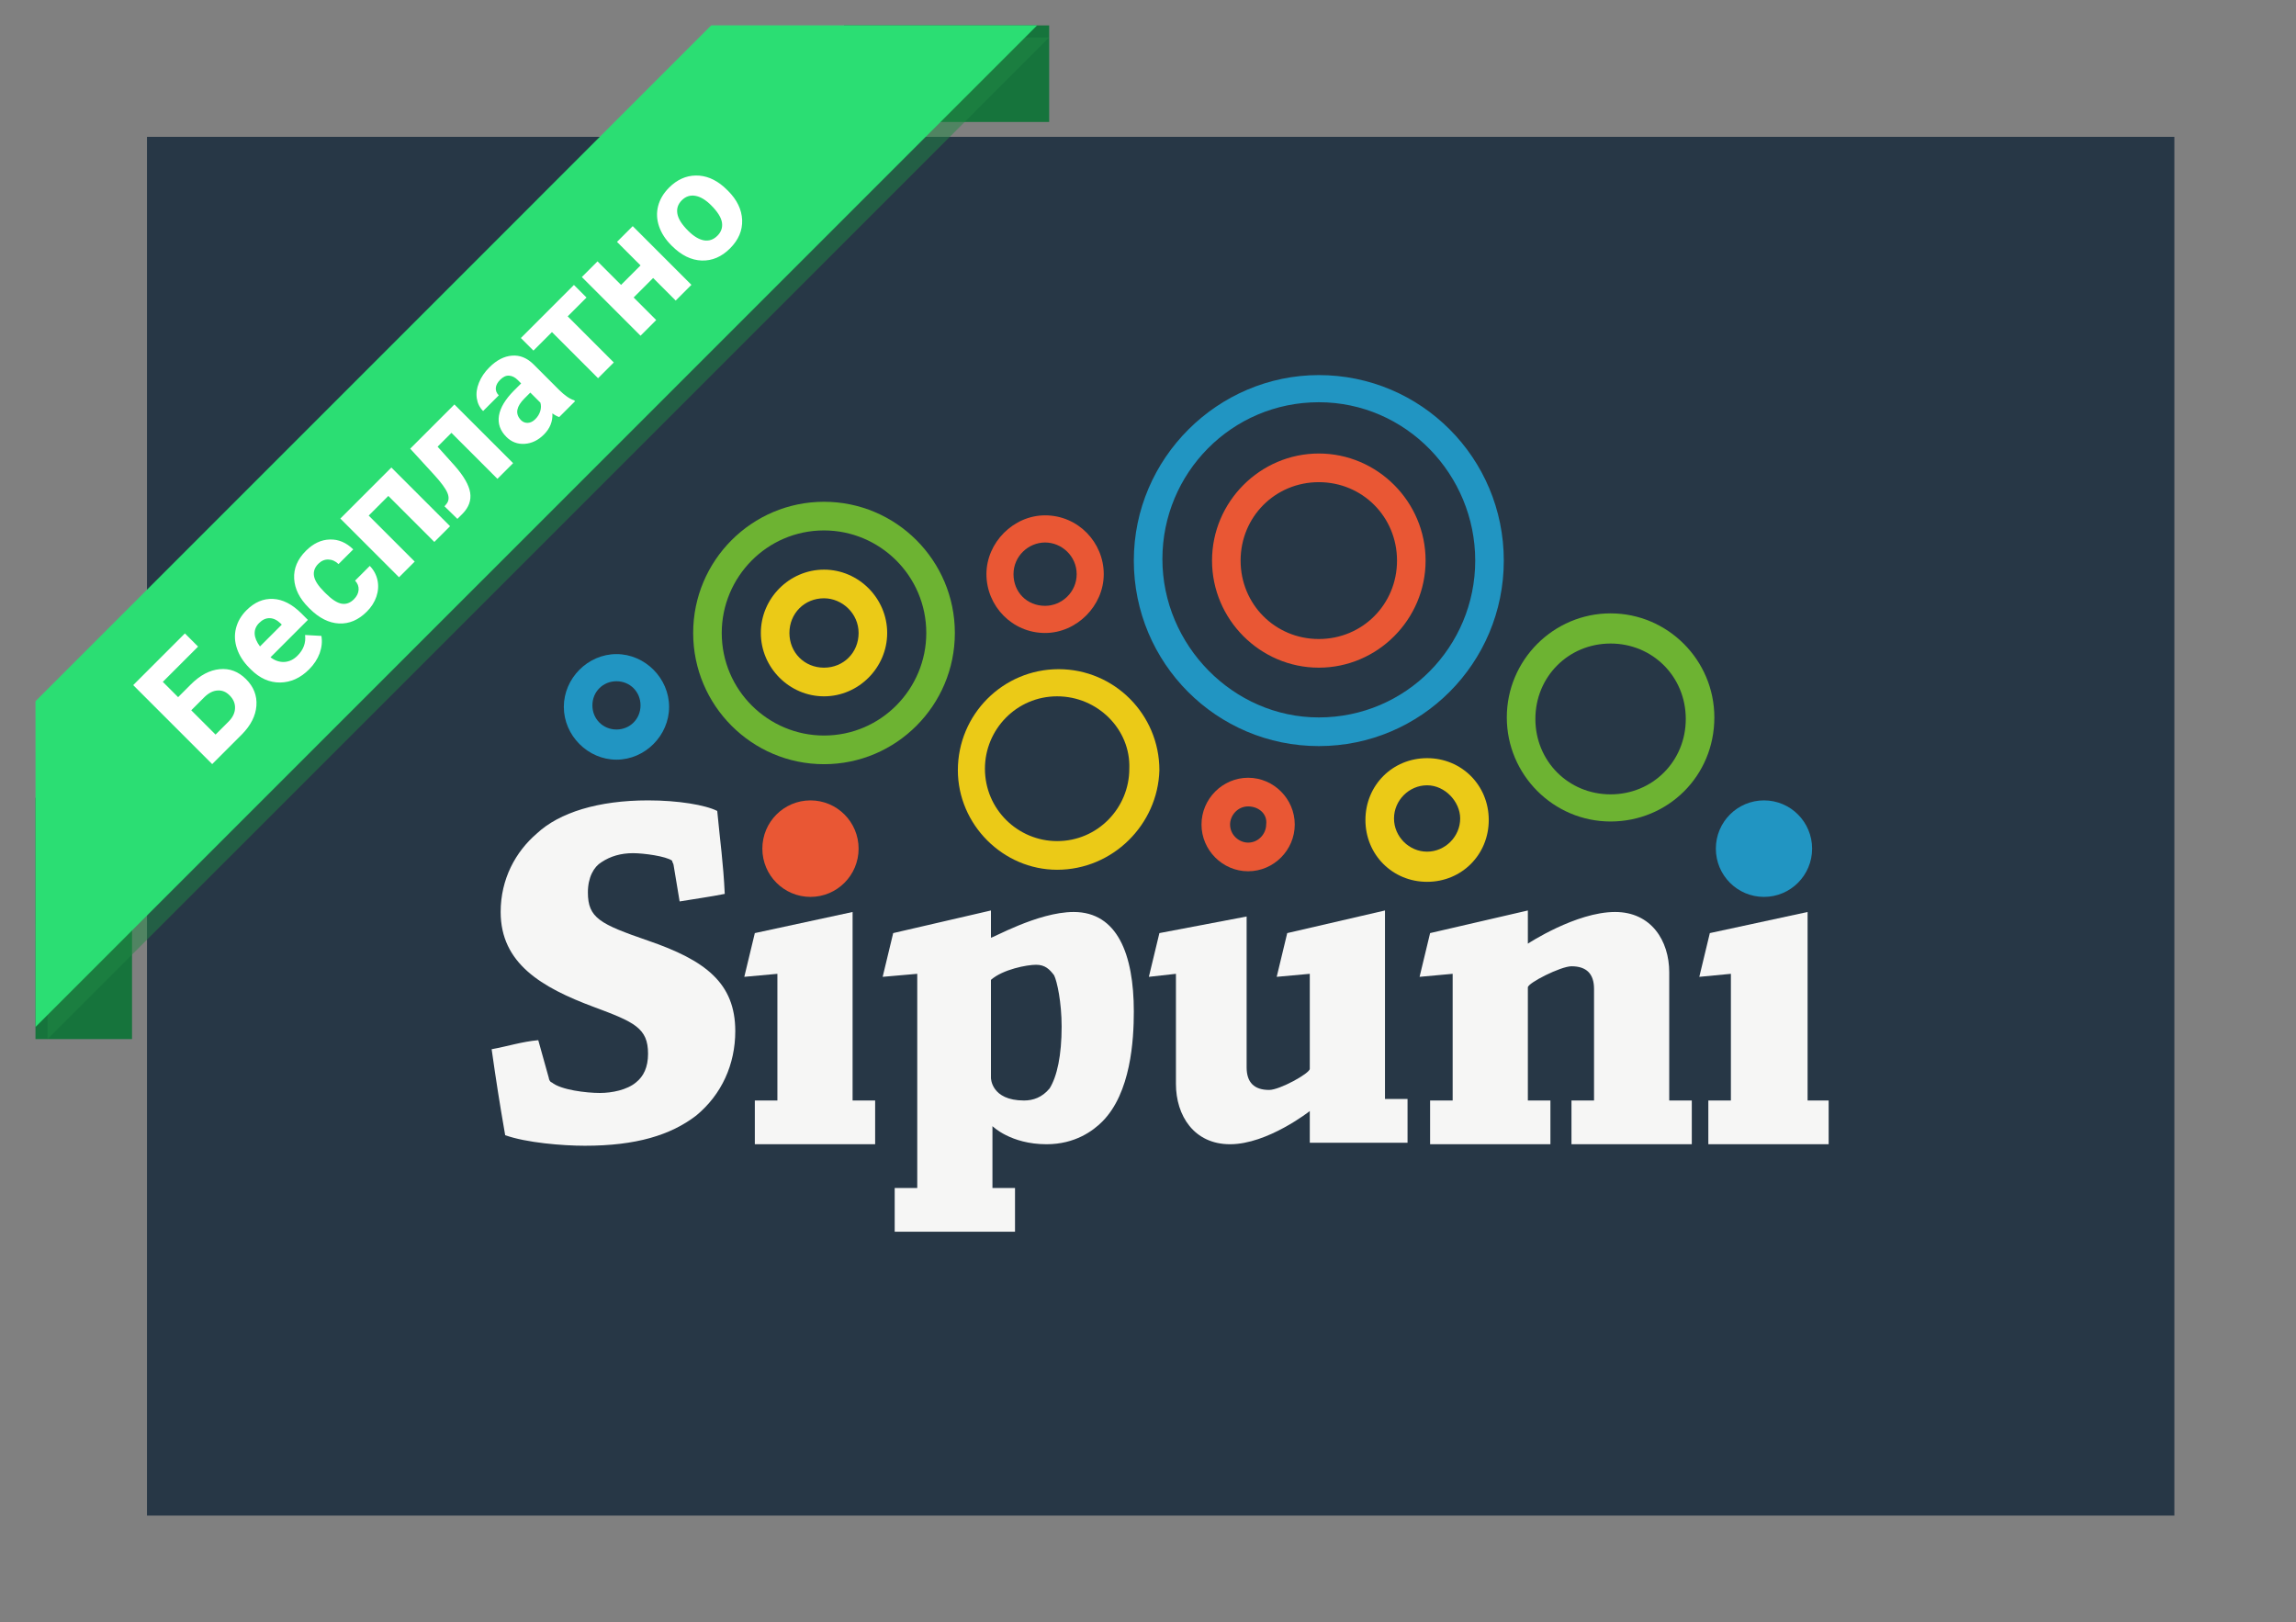 <?xml version="1.0" encoding="UTF-8"?> <svg xmlns="http://www.w3.org/2000/svg" width="453" height="320" viewBox="0 0 453 320" fill="none"><rect x="0" y="0" width="453" height="320" fill="#808080" stroke="none"/> <path d="M429 27H29V299H429V27Z" fill="#273746"></path> <g clip-path="url(#clip0)"> <path d="M207 5.016H166.524V24.064H207V5.016Z" fill="#16743C"></path> <path d="M26.049 157.385H7.001V205H26.049V157.385Z" fill="#16743C"></path> <path opacity="0.5" d="M9.381 205V143.1L145.095 7.396H207L9.381 205Z" fill="#218944"></path> <path d="M7.014 202.604L7 138.34L140.333 5H204.633L7.014 202.604Z" fill="#2BDE73"></path> <path d="M39.083 127.565L32.125 134.522L35.144 137.54L37.648 135.036C39.482 133.202 41.38 132.196 43.343 132.018C45.305 131.825 47.039 132.481 48.544 133.987C50.057 135.5 50.738 137.252 50.589 139.242C50.439 141.219 49.486 143.099 47.731 144.883L41.865 150.748L26.281 135.164L36.482 124.964L39.083 127.565ZM37.734 140.131L42.529 144.926L45.087 142.368C45.908 141.547 46.336 140.669 46.371 139.735C46.414 138.793 46.057 137.944 45.301 137.187C44.595 136.481 43.803 136.16 42.925 136.224C42.047 136.274 41.195 136.699 40.367 137.498L37.734 140.131ZM60.981 132.06C59.283 133.759 57.378 134.622 55.266 134.651C53.161 134.672 51.242 133.816 49.508 132.082L49.208 131.782C48.045 130.619 47.231 129.356 46.767 127.993C46.297 126.623 46.225 125.282 46.553 123.969C46.882 122.642 47.574 121.45 48.63 120.394C50.214 118.81 51.959 118.064 53.864 118.157C55.776 118.242 57.649 119.202 59.483 121.036L60.746 122.299L53.371 129.674C54.228 130.33 55.134 130.637 56.09 130.594C57.053 130.544 57.92 130.134 58.691 129.363C59.883 128.172 60.382 126.809 60.189 125.275L63.411 125.457C63.604 126.577 63.49 127.718 63.069 128.882C62.641 130.038 61.945 131.097 60.981 132.06ZM51.124 122.909C50.51 123.523 50.218 124.229 50.246 125.028C50.282 125.82 50.631 126.655 51.295 127.533L55.598 123.23L55.352 122.984C54.652 122.313 53.939 121.971 53.211 121.957C52.476 121.935 51.78 122.253 51.124 122.909ZM69.833 118.221C70.404 117.65 70.711 117.029 70.754 116.359C70.796 115.688 70.564 115.085 70.058 114.55L72.958 111.649C73.736 112.441 74.243 113.376 74.478 114.454C74.707 115.524 74.635 116.608 74.264 117.707C73.893 118.792 73.265 119.777 72.38 120.661C70.725 122.317 68.895 123.098 66.89 123.005C64.877 122.906 62.944 121.928 61.089 120.073L60.885 119.869C59.101 118.086 58.152 116.187 58.038 114.175C57.924 112.163 58.694 110.329 60.35 108.674C61.798 107.225 63.372 106.48 65.07 106.437C66.768 106.38 68.31 107.029 69.694 108.385L66.793 111.285C66.18 110.7 65.509 110.401 64.781 110.386C64.046 110.365 63.386 110.647 62.801 111.232C62.08 111.953 61.798 112.762 61.956 113.661C62.112 114.546 62.78 115.577 63.957 116.755L64.278 117.076C65.47 118.267 66.508 118.942 67.393 119.099C68.278 119.256 69.091 118.963 69.833 118.221ZM88.799 103.814L85.695 106.918L76.619 97.842L72.744 101.717L81.821 110.793L78.728 113.886L67.147 102.305L77.218 92.234L88.799 103.814ZM89.656 79.796L101.236 91.377L98.143 94.471L89.067 85.394L86.338 88.124L89.72 91.891C91.504 93.918 92.517 95.68 92.76 97.178C93.002 98.677 92.513 100.058 91.293 101.321L90.244 102.37L87.697 99.886L88.05 99.469C88.564 98.87 88.642 98.135 88.285 97.264C87.929 96.394 87.044 95.188 85.631 93.646L80.932 88.519L89.656 79.796ZM110.334 82.279C109.913 82.144 109.464 81.901 108.986 81.552C109.071 83.136 108.515 84.527 107.316 85.726C106.181 86.861 104.911 87.474 103.506 87.567C102.107 87.653 100.908 87.196 99.909 86.197C98.682 84.97 98.193 83.575 98.443 82.012C98.7 80.442 99.684 78.794 101.397 77.067L102.821 75.644L102.157 74.98C101.622 74.445 101.055 74.156 100.455 74.113C99.863 74.063 99.271 74.334 98.678 74.926C98.157 75.447 97.872 75.982 97.822 76.532C97.779 77.074 97.976 77.563 98.411 77.998L95.318 81.091C94.647 80.421 94.233 79.593 94.076 78.608C93.919 77.624 94.058 76.593 94.493 75.515C94.922 74.43 95.607 73.417 96.549 72.475C97.976 71.048 99.467 70.278 101.022 70.163C102.578 70.035 104.005 70.62 105.304 71.919L110.324 76.939C111.43 78.03 112.414 78.708 113.278 78.972L113.46 79.154L110.334 82.279ZM105.625 82.686C106.082 82.23 106.403 81.709 106.588 81.124C106.767 80.531 106.777 79.971 106.62 79.443L104.629 77.452L103.473 78.608C101.925 80.157 101.636 81.516 102.607 82.686L102.778 82.879C103.163 83.264 103.616 83.446 104.137 83.425C104.658 83.403 105.154 83.157 105.625 82.686ZM115.718 58.7L112.004 62.414L121.102 71.512L117.998 74.616L108.9 65.518L105.25 69.168L102.767 66.685L113.235 56.217L115.718 58.7ZM136.418 56.196L133.314 59.3L128.862 54.847L125.019 58.69L129.472 63.142L126.378 66.235L114.798 54.654L117.891 51.561L122.536 56.206L126.378 52.364L121.733 47.719L124.837 44.615L136.418 56.196ZM132.437 48.382C131.288 47.233 130.485 45.988 130.028 44.647C129.572 43.305 129.511 41.974 129.846 40.654C130.189 39.327 130.91 38.114 132.008 37.015C133.571 35.453 135.323 34.657 137.264 34.629C139.212 34.593 141.063 35.339 142.819 36.865L143.632 37.636C145.409 39.413 146.34 41.336 146.426 43.405C146.504 45.467 145.709 47.333 144.039 49.003C142.369 50.673 140.5 51.472 138.43 51.401C136.368 51.322 134.417 50.362 132.576 48.521L132.437 48.382ZM135.755 45.514C136.853 46.613 137.902 47.248 138.901 47.419C139.893 47.583 140.774 47.28 141.545 46.509C142.294 45.76 142.594 44.889 142.444 43.898C142.287 42.899 141.577 41.768 140.314 40.505C139.237 39.427 138.191 38.803 137.178 38.632C136.165 38.46 135.276 38.756 134.513 39.52C133.757 40.276 133.468 41.157 133.646 42.164C133.817 43.163 134.52 44.279 135.755 45.514Z" fill="white"></path> </g> <path d="M162.577 150.764C148.334 150.764 136.762 139.16 136.762 124.879C136.762 110.597 148.334 98.993 162.577 98.993C176.82 98.993 188.393 110.597 188.393 124.879C188.393 139.16 176.82 150.764 162.577 150.764ZM162.577 104.646C151.301 104.646 142.4 113.87 142.4 124.879C142.4 136.185 151.598 145.111 162.577 145.111C173.853 145.111 182.755 135.888 182.755 124.879C182.755 113.572 173.556 104.646 162.577 104.646Z" fill="#6DB332"></path> <path d="M208.57 171.592C197.888 171.592 188.986 162.666 188.986 151.954C188.986 140.946 197.888 132.02 208.867 132.02C219.846 132.02 228.748 140.946 228.748 151.954C228.451 162.666 219.549 171.592 208.57 171.592ZM208.57 137.375C200.558 137.375 194.327 143.921 194.327 151.657C194.327 159.69 200.855 165.939 208.57 165.939C216.582 165.939 222.813 159.393 222.813 151.657C223.11 143.921 216.582 137.375 208.57 137.375Z" fill="#EBCA17"></path> <path d="M162.577 137.375C155.752 137.375 150.114 131.722 150.114 124.879C150.114 118.035 155.752 112.382 162.577 112.382C169.402 112.382 175.04 118.035 175.04 124.879C175.04 131.722 169.402 137.375 162.577 137.375ZM162.577 118.035C158.72 118.035 155.752 121.011 155.752 124.879C155.752 128.747 158.72 131.722 162.577 131.722C166.435 131.722 169.402 128.747 169.402 124.879C169.402 121.011 166.138 118.035 162.577 118.035Z" fill="#EBCA17"></path> <path d="M260.201 147.194C240.023 147.194 223.703 130.829 223.703 110.597C223.703 90.364 240.32 74 260.201 74C280.378 74 296.699 90.364 296.699 110.597C296.699 130.829 280.378 147.194 260.201 147.194ZM260.201 79.356C242.991 79.356 229.341 93.34 229.341 110.299C229.341 127.259 243.287 141.54 260.201 141.54C277.411 141.54 291.061 127.556 291.061 110.597C291.061 93.637 277.411 79.356 260.201 79.356Z" fill="#2195C2"></path> <path d="M121.629 149.872C115.991 149.872 111.243 145.111 111.243 139.458C111.243 133.805 115.991 129.044 121.629 129.044C127.266 129.044 132.014 133.805 132.014 139.458C132.014 145.111 127.266 149.872 121.629 149.872ZM121.629 134.4C118.958 134.4 116.881 136.483 116.881 139.16C116.881 141.838 118.958 143.921 121.629 143.921C124.299 143.921 126.376 141.838 126.376 139.16C126.376 136.483 124.299 134.4 121.629 134.4Z" fill="#2195C2"></path> <path d="M317.766 162.07C306.49 162.07 297.292 152.847 297.292 141.54C297.292 130.234 306.49 121.01 317.766 121.01C329.042 121.01 338.24 130.234 338.24 141.54C338.24 153.144 329.042 162.07 317.766 162.07ZM317.766 126.961C309.458 126.961 302.93 133.507 302.93 141.838C302.93 150.169 309.458 156.715 317.766 156.715C326.075 156.715 332.603 150.169 332.603 141.838C332.603 133.507 326.075 126.961 317.766 126.961Z" fill="#6DB332"></path> <path d="M260.201 131.722C248.628 131.722 239.133 122.201 239.133 110.597C239.133 98.993 248.628 89.472 260.201 89.472C271.773 89.472 281.269 98.993 281.269 110.597C281.269 122.201 271.773 131.722 260.201 131.722ZM260.201 95.125C251.596 95.125 244.771 101.969 244.771 110.597C244.771 119.226 251.596 126.069 260.201 126.069C268.806 126.069 275.631 119.226 275.631 110.597C275.631 101.969 268.806 95.125 260.201 95.125Z" fill="#E95734"></path> <path d="M206.196 124.878C199.668 124.878 194.624 119.523 194.624 113.275C194.624 107.026 199.965 101.671 206.196 101.671C212.724 101.671 217.769 107.026 217.769 113.275C217.769 119.523 212.428 124.878 206.196 124.878ZM206.196 107.026C202.932 107.026 199.965 109.704 199.965 113.275C199.965 116.845 202.636 119.523 206.196 119.523C209.46 119.523 212.428 116.845 212.428 113.275C212.428 109.704 209.46 107.026 206.196 107.026Z" fill="#E95734"></path> <path d="M246.255 171.889C241.21 171.889 237.056 167.724 237.056 162.665C237.056 157.607 241.21 153.442 246.255 153.442C251.299 153.442 255.453 157.607 255.453 162.665C255.453 167.724 251.299 171.889 246.255 171.889ZM246.255 159.095C244.178 159.095 242.694 160.88 242.694 162.665C242.694 164.748 244.474 166.236 246.255 166.236C248.332 166.236 249.815 164.451 249.815 162.665C250.112 160.583 248.332 159.095 246.255 159.095Z" fill="#E95734"></path> <path d="M281.565 173.972C274.741 173.972 269.399 168.616 269.399 161.773C269.399 154.929 274.741 149.574 281.565 149.574C288.39 149.574 293.731 154.929 293.731 161.773C293.731 168.616 288.39 173.972 281.565 173.972ZM281.565 154.929C278.005 154.929 275.037 157.905 275.037 161.475C275.037 165.046 278.005 168.021 281.565 168.021C285.126 168.021 288.093 165.046 288.093 161.475C288.093 158.202 285.126 154.929 281.565 154.929Z" fill="#EBCA17"></path> <path d="M108.276 212.651C108.276 212.949 108.572 213.544 108.869 213.544C110.65 215.032 115.694 215.627 118.364 215.627C120.738 215.627 123.706 215.032 125.486 213.544C126.97 212.354 127.86 210.569 127.86 207.891C127.86 202.833 125.189 201.642 117.178 198.667C106.792 194.799 98.78 190.039 98.78 179.922C98.78 173.377 101.748 168.021 105.902 164.451C110.353 160.285 118.068 157.905 127.86 157.905C133.794 157.905 139.135 158.797 141.509 159.988C142.103 166.236 142.696 170.104 142.993 176.352C140.026 176.947 137.652 177.245 134.091 177.84L132.904 170.699C132.904 170.401 132.607 170.104 132.607 169.806C131.421 168.914 126.97 168.319 124.893 168.319C122.519 168.319 120.442 168.914 118.661 170.104C117.178 170.996 115.991 173.079 115.991 176.054C115.991 181.113 118.364 182.303 127.86 185.576C139.135 189.444 145.07 193.907 145.07 203.428C145.07 209.973 142.4 215.924 137.355 220.09C132.311 223.958 125.486 226.04 115.397 226.04C110.946 226.04 103.825 225.445 99.671 223.958C98.484 217.114 97.89 213.246 97 206.998C100.264 206.403 102.935 205.51 106.199 205.213L108.276 212.651Z" fill="#F6F6F5"></path> <path d="M146.85 192.717L148.928 184.088L168.215 179.923V217.114H172.666V225.743H148.928V217.114H153.379V192.122L146.85 192.717Z" fill="#F6F6F5"></path> <path d="M335.273 192.717L337.35 184.088L356.638 179.923V217.114H360.792V225.743H337.054V217.114H341.504V192.122L335.273 192.717Z" fill="#F6F6F5"></path> <path d="M211.834 179.922C220.439 179.922 223.703 188.253 223.703 199.56C223.703 205.213 223.11 215.627 217.472 221.28C215.692 223.065 212.131 225.743 206.493 225.743C199.371 225.743 195.811 222.172 195.811 222.172V234.371H200.262V243H176.523V234.371H180.974V192.121L174.149 192.716L176.227 184.088L195.514 179.625V184.98C195.514 185.278 204.713 179.922 211.834 179.922ZM207.977 192.419C207.086 191.229 206.196 190.336 204.416 190.336C202.635 190.336 197.888 191.229 195.514 193.311C195.514 199.262 195.514 212.651 195.514 212.651C195.514 212.651 195.514 217.114 202.042 217.114C203.822 217.114 205.603 216.519 207.086 214.734C208.57 212.354 209.46 208.188 209.46 202.535C209.46 197.774 208.57 193.609 207.977 192.419Z" fill="#F6F6F5"></path> <path d="M242.694 225.743C235.572 225.743 232.012 220.09 232.012 213.841C232.012 206.105 232.012 198.965 232.012 192.121L226.67 192.716L228.748 184.088L245.958 180.815C245.958 180.815 245.958 207.891 245.958 210.568C245.958 213.544 247.441 215.031 250.409 215.031C252.486 215.031 258.42 211.759 258.42 210.866C258.42 203.725 258.42 192.121 258.42 192.121L251.892 192.716L253.97 184.088L273.257 179.625V216.817H277.708V225.445H258.42V219.197C258.42 219.197 250.112 225.743 242.694 225.743Z" fill="#F6F6F5"></path> <path d="M318.656 179.922C325.778 179.922 329.339 185.575 329.339 191.824C329.339 199.56 329.339 210.568 329.339 217.114H333.79V225.743H310.051V217.114H314.502C314.502 217.114 314.502 196.584 314.502 195.097C314.502 192.121 313.019 190.634 310.051 190.634C307.974 190.634 301.446 193.906 301.446 194.799C301.446 201.94 301.446 217.114 301.446 217.114H305.897V225.743H282.159V217.114H286.61V192.121L280.082 192.716L282.159 184.088L301.446 179.625V186.171C301.446 186.171 310.941 179.922 318.656 179.922Z" fill="#F6F6F5"></path> <path d="M159.907 176.947C165.151 176.947 169.402 172.684 169.402 167.426C169.402 162.168 165.151 157.905 159.907 157.905C154.662 157.905 150.411 162.168 150.411 167.426C150.411 172.684 154.662 176.947 159.907 176.947Z" fill="#E95734"></path> <path d="M348.033 176.947C353.277 176.947 357.528 172.684 357.528 167.426C357.528 162.168 353.277 157.905 348.033 157.905C342.788 157.905 338.537 162.168 338.537 167.426C338.537 172.684 342.788 176.947 348.033 176.947Z" fill="#2195C2"></path> <defs> <clipPath id="clip0"> <rect x="7" y="5" width="200" height="200" fill="white"></rect> </clipPath> </defs> </svg> 